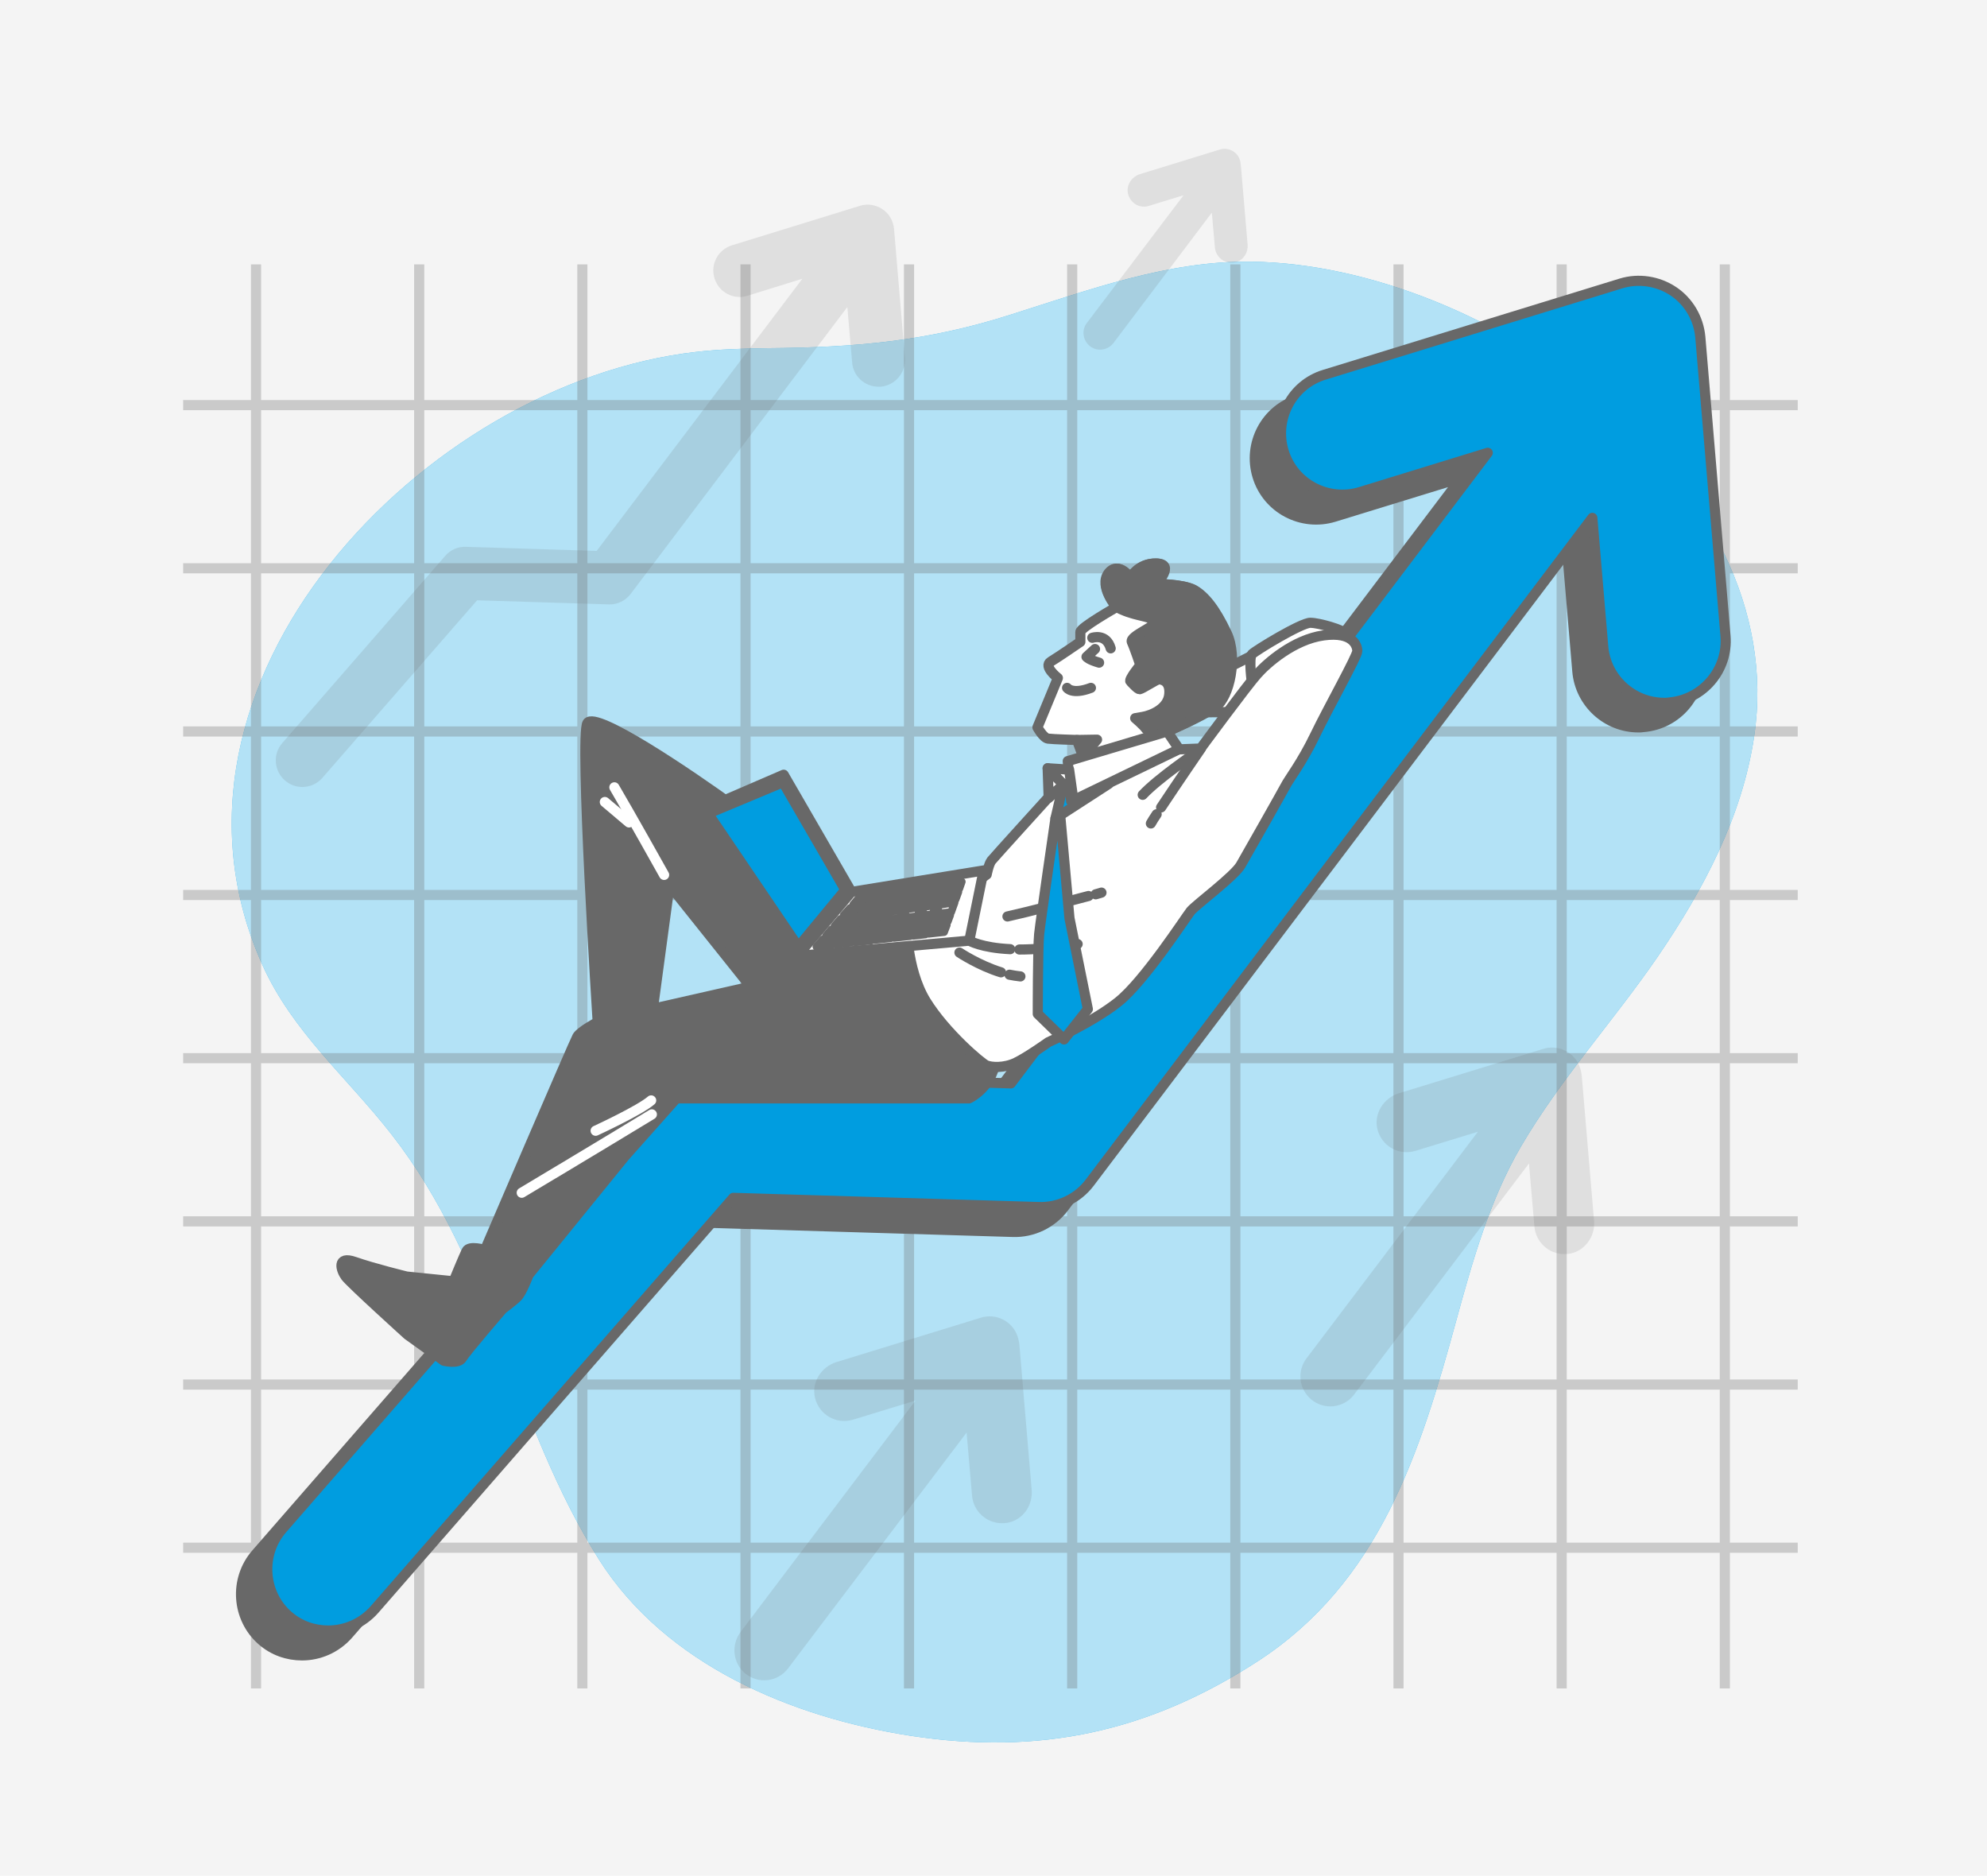 <?xml version="1.0" encoding="UTF-8"?> <svg xmlns="http://www.w3.org/2000/svg" width="196" height="185" viewBox="0 0 196 185" fill="none"> <rect width="196" height="185" fill="#F4F4F4"></rect> <path d="M75.656 34.342C73.304 34.376 70.952 34.443 68.634 34.712C41.787 37.77 13.395 67.405 25.895 95.192C28.885 101.811 34.227 106.246 38.629 111.891C48.608 124.693 50.624 140.418 59.091 153.824C65.677 164.206 78.109 169.381 89.835 171.195C102.603 173.144 113.355 170.792 124.074 163.837C136.069 156.042 140.067 143.341 143.629 130.304C145.242 124.424 146.922 118.41 150.013 113.101C153.877 106.482 159.186 100.669 163.52 94.352C168.022 87.766 171.853 80.542 173.029 72.646C176.792 47.379 146.586 26.077 123.402 25.808C115.203 25.707 107.408 28.597 99.747 31.016C91.482 33.67 84.359 34.275 75.656 34.342Z" fill="#009DE0"></path> <path opacity="0.7" d="M75.656 34.342C73.304 34.376 70.952 34.443 68.634 34.712C41.787 37.77 13.395 67.405 25.895 95.192C28.885 101.811 34.227 106.246 38.629 111.891C48.608 124.693 50.624 140.418 59.091 153.824C65.677 164.206 78.109 169.381 89.835 171.195C102.603 173.144 113.355 170.792 124.074 163.837C136.069 156.042 140.067 143.341 143.629 130.304C145.242 124.424 146.922 118.41 150.013 113.101C153.877 106.482 159.186 100.669 163.52 94.352C168.022 87.766 171.853 80.542 173.029 72.646C176.792 47.379 146.586 26.077 123.402 25.808C115.203 25.707 107.408 28.597 99.747 31.016C91.482 33.67 84.359 34.275 75.656 34.342Z" fill="white"></path> <g opacity="0.3"> <path d="M25.256 26.077V166.525" stroke="#686868" stroke-miterlimit="10"></path> <path d="M41.351 26.077V166.525" stroke="#686868" stroke-miterlimit="10"></path> <path d="M57.445 26.077V166.525" stroke="#686868" stroke-miterlimit="10"></path> <path d="M73.539 26.077V166.525" stroke="#686868" stroke-miterlimit="10"></path> <path d="M89.667 26.077V166.525" stroke="#686868" stroke-miterlimit="10"></path> <path d="M105.762 26.077V166.525" stroke="#686868" stroke-miterlimit="10"></path> <path d="M121.856 26.077V166.525" stroke="#686868" stroke-miterlimit="10"></path> <path d="M137.95 26.077V166.525" stroke="#686868" stroke-miterlimit="10"></path> <path d="M154.045 26.077V166.525" stroke="#686868" stroke-miterlimit="10"></path> <path d="M170.139 26.077V166.525" stroke="#686868" stroke-miterlimit="10"></path> <path d="M177.33 39.954H18.066" stroke="#686868" stroke-miterlimit="10"></path> <path d="M177.33 56.048H18.066" stroke="#686868" stroke-miterlimit="10"></path> <path d="M177.33 72.142H18.066" stroke="#686868" stroke-miterlimit="10"></path> <path d="M177.33 88.27H18.066" stroke="#686868" stroke-miterlimit="10"></path> <path d="M177.33 104.365H18.066" stroke="#686868" stroke-miterlimit="10"></path> <path d="M177.33 120.459H18.066" stroke="#686868" stroke-miterlimit="10"></path> <path d="M177.33 136.554H18.066" stroke="#686868" stroke-miterlimit="10"></path> <path d="M177.33 152.648H18.066" stroke="#686868" stroke-miterlimit="10"></path> </g> <path opacity="0.15" d="M89.264 35.317L88.189 22.582C88.121 21.81 87.718 21.07 87.046 20.634C86.408 20.197 85.568 20.062 84.829 20.298L72.195 24.195C70.817 24.632 70.045 26.077 70.481 27.454C70.918 28.832 72.363 29.605 73.741 29.168L79.15 27.488L58.856 54.334L45.953 53.931C45.181 53.898 44.408 54.234 43.904 54.838L27.843 73.285C26.902 74.36 27.003 76.006 28.112 76.981C28.616 77.418 29.221 77.619 29.826 77.619C30.565 77.619 31.27 77.317 31.808 76.712L47.062 59.206L60.066 59.61C60.906 59.643 61.712 59.24 62.216 58.568L83.585 30.277L84.056 35.754C84.157 37.098 85.299 38.139 86.643 38.139C86.71 38.139 86.778 38.139 86.878 38.139C88.323 38.005 89.365 36.728 89.264 35.317Z" fill="#686868"></path> <path opacity="0.15" d="M157.237 120.392L156.027 106.112C155.96 105.507 155.758 104.902 155.389 104.432C154.616 103.458 153.339 103.088 152.197 103.458L137.984 107.826C136.472 108.296 135.497 109.842 135.867 111.354C136.27 113.034 137.984 114.008 139.63 113.504L145.779 111.622L128.878 133.966C127.904 135.243 128.139 137.024 129.349 138.032C130.659 139.107 132.574 138.872 133.582 137.528L150.819 114.747L151.357 120.963C151.491 122.509 152.768 123.685 154.313 123.685C154.616 123.685 154.918 123.651 155.221 123.55C156.531 123.114 157.371 121.77 157.237 120.392Z" fill="#686868"></path> <path opacity="0.15" d="M101.763 146.903L100.554 132.623C100.486 132.018 100.285 131.413 99.915 130.943C99.142 129.968 97.866 129.599 96.723 129.968L82.51 134.336C80.998 134.807 80.024 136.352 80.394 137.864C80.797 139.544 82.51 140.519 84.157 140.015L90.306 138.133L73.035 160.981C72.094 162.258 72.296 164.039 73.506 165.047C74.816 166.122 76.731 165.887 77.739 164.543L95.346 141.291L95.883 147.507C96.018 149.053 97.294 150.229 98.84 150.229C99.142 150.229 99.445 150.195 99.747 150.095C101.091 149.658 101.898 148.314 101.763 146.903Z" fill="#686868"></path> <path opacity="0.15" d="M123.065 24.128L122.393 16.232C122.36 15.896 122.259 15.56 122.057 15.291C121.621 14.754 120.915 14.552 120.31 14.754L112.448 17.173C111.608 17.442 111.07 18.282 111.272 19.122C111.507 20.062 112.448 20.6 113.355 20.298L116.749 19.256L107.206 31.856C106.669 32.562 106.803 33.536 107.475 34.107C108.181 34.712 109.256 34.578 109.827 33.839L119.537 20.97L119.84 24.397C119.907 25.237 120.613 25.909 121.453 25.909C121.621 25.909 121.789 25.875 121.957 25.842C122.696 25.607 123.133 24.867 123.065 24.128Z" fill="#686868"></path> <path d="M167.619 65.187L165.133 35.687C164.965 33.872 163.99 32.192 162.478 31.184C160.966 30.176 159.051 29.874 157.304 30.411L128.038 39.416C124.846 40.391 123.066 43.784 124.04 46.976C125.014 50.168 128.408 51.949 131.6 50.974L144.166 47.111L97.126 109.304L67.256 108.397C65.442 108.363 63.694 109.103 62.519 110.48L25.256 153.253C23.072 155.773 23.341 159.603 25.827 161.787C26.97 162.795 28.381 163.266 29.792 163.266C31.472 163.266 33.152 162.56 34.362 161.182L69.776 120.594L99.915 121.501C101.864 121.568 103.746 120.661 104.922 119.115L154.515 53.528L155.59 66.195C155.859 69.354 158.514 71.739 161.605 71.739C161.773 71.739 161.941 71.739 162.109 71.706C165.435 71.437 167.922 68.514 167.619 65.187Z" fill="#686868" stroke="#686868" stroke-miterlimit="10" stroke-linecap="round" stroke-linejoin="round"></path> <path d="M170.206 62.734L167.72 33.234C167.552 31.419 166.578 29.739 165.066 28.731C163.554 27.723 161.638 27.421 159.891 27.958L130.626 36.963C127.434 37.938 125.653 41.331 126.627 44.523C127.602 47.715 130.995 49.496 134.187 48.522L146.754 44.658L99.714 106.851L69.843 105.944C68.029 105.91 66.282 106.65 65.106 108.027L27.843 150.8C25.659 153.32 25.928 157.15 28.414 159.334C29.557 160.342 30.968 160.813 32.379 160.813C34.059 160.813 35.739 160.107 36.949 158.73L72.33 118.141L102.469 119.048C104.418 119.115 106.299 118.208 107.475 116.662L157.069 51.075L158.144 63.776C158.413 66.934 161.067 69.32 164.158 69.32C164.326 69.32 164.494 69.32 164.662 69.286C167.989 68.984 170.475 66.061 170.206 62.734Z" fill="#009DE0" stroke="#686868" stroke-miterlimit="10" stroke-linecap="round" stroke-linejoin="round"></path> <path d="M90.507 90.353L84.896 90.017L82.611 89.312C82.611 89.312 77.235 83.029 72.598 79.669C67.962 76.309 58.755 70.093 57.949 71.302C57.142 72.478 58.957 100.803 58.957 100.803C58.957 100.803 57.243 101.71 56.941 102.248C56.638 102.786 47.835 123.282 47.835 123.282C47.835 123.282 46.29 122.811 46.021 123.382C45.752 123.92 44.744 126.373 44.744 126.373L40.107 125.902C40.107 125.902 36.814 125.096 35 124.458C33.186 123.819 33.622 125.264 34.093 125.902C34.563 126.541 40.208 131.648 40.208 131.648L43.77 134.202C43.77 134.202 45.214 134.571 45.584 133.933C45.954 133.294 49.582 129.094 49.582 129.094C49.582 129.094 50.59 128.355 51.027 127.918C51.498 127.448 52.136 125.734 52.136 125.734L61.611 114.075L66.718 108.33H95.581C95.581 108.33 97.227 107.59 97.933 105.675C98.672 103.76 98.672 103.76 98.672 103.76L90.507 90.353ZM64.4 99.493L66.046 87.296L74.043 97.309L64.4 99.493Z" fill="#686868" stroke="#686868" stroke-miterlimit="10" stroke-linecap="round" stroke-linejoin="round"></path> <path d="M125.653 63.574L119.336 66.766L117.689 70.261L125.518 70.194C125.518 70.194 127.467 66.027 127.534 64.75C127.601 63.507 125.653 63.574 125.653 63.574Z" fill="white" stroke="#686868" stroke-miterlimit="10" stroke-linecap="round" stroke-linejoin="round"></path> <path d="M123.502 67.439C123.502 67.439 123.133 64.885 123.502 64.515C123.872 64.146 128.341 61.424 129.248 61.424C130.155 61.424 132.541 62.163 132.608 62.432C132.675 62.701 132.877 63.608 132.877 63.978C132.877 64.347 130.155 66.531 129.785 66.968C129.416 67.439 123.502 67.439 123.502 67.439Z" fill="white" stroke="#686868" stroke-miterlimit="10" stroke-linecap="round" stroke-linejoin="round"></path> <path d="M115.001 73.957L118.429 73.823C118.429 73.823 123.032 67.573 124.006 66.498C124.981 65.389 127.635 63.071 130.558 62.667C133.481 62.264 133.885 63.709 133.885 64.213C133.885 64.717 131.029 69.79 129.718 72.512C128.408 75.234 127.131 76.847 126.795 77.519C126.459 78.157 123.032 84.205 122.393 85.314C121.755 86.422 117.992 89.211 117.454 89.85C116.95 90.488 112.851 96.805 110.297 98.821C107.777 100.837 103.409 102.786 103.409 102.786C103.409 102.786 101.393 104.231 100.217 104.802C99.041 105.373 97.765 105.272 97.294 105.071C96.824 104.869 93.262 101.879 91.314 98.72C89.365 95.528 89.365 90.79 89.499 90.354C89.633 89.883 90.742 89.178 91.045 89.111C91.381 89.043 94.674 88.203 94.674 88.203L97.328 86.254C97.328 86.254 97.529 85.213 97.798 84.877C98.067 84.541 103.376 78.695 103.376 78.695L105.392 76.343L110.129 75.099L115.001 73.957Z" fill="white" stroke="#686868" stroke-miterlimit="10" stroke-linecap="round" stroke-linejoin="round"></path> <path d="M100.553 93.647C102.065 93.647 103.947 93.512 106.299 93.109" stroke="#686868" stroke-miterlimit="10" stroke-linecap="round" stroke-linejoin="round"></path> <path d="M95.614 92.773C95.614 92.773 96.79 93.478 99.646 93.613" stroke="#686868" stroke-miterlimit="10" stroke-linecap="round" stroke-linejoin="round"></path> <path d="M99.579 96.133C99.949 96.2 100.285 96.267 100.654 96.301" stroke="#686868" stroke-miterlimit="10" stroke-linecap="round" stroke-linejoin="round"></path> <path d="M94.64 93.949C94.64 93.949 96.555 95.226 98.739 95.898" stroke="#686868" stroke-miterlimit="10" stroke-linecap="round" stroke-linejoin="round"></path> <path d="M107.374 88.371C105.325 88.909 101.36 89.951 99.377 90.387" stroke="#686868" stroke-miterlimit="10" stroke-linecap="round" stroke-linejoin="round"></path> <path d="M108.651 88.035C108.651 88.035 108.449 88.103 108.08 88.203" stroke="#686868" stroke-miterlimit="10" stroke-linecap="round" stroke-linejoin="round"></path> <path d="M114.094 80.307C113.859 80.643 113.658 80.979 113.523 81.215" stroke="#686868" stroke-miterlimit="10" stroke-linecap="round" stroke-linejoin="round"></path> <path d="M118.462 73.823C118.462 73.823 116.11 77.25 114.531 79.635" stroke="#686868" stroke-miterlimit="10" stroke-linecap="round" stroke-linejoin="round"></path> <path d="M117.79 74.36C117.79 74.36 114.229 76.779 112.717 78.392" stroke="#686868" stroke-miterlimit="10" stroke-linecap="round" stroke-linejoin="round"></path> <path d="M110.13 59.878C110.13 59.878 106.568 61.894 106.568 62.331C106.568 62.768 106.568 63.306 106.568 63.306C106.568 63.306 104.418 64.784 103.645 65.254C102.872 65.725 104.35 66.867 104.35 66.867L102.334 71.739C102.334 71.739 102.906 72.781 103.376 72.848C103.846 72.915 106.232 72.982 106.232 72.982L107.072 75.267L115.506 73.52L115.102 72.142C115.102 72.142 118.462 70.698 119.84 69.723C121.218 68.749 122.058 64.851 120.949 62.466C119.84 60.046 118.798 58.77 117.69 58.165C116.581 57.594 113.994 57.594 113.994 57.594C113.994 57.594 115.875 55.645 114.061 55.578C112.246 55.51 111.474 57.022 111.474 57.022C111.474 57.022 110.298 55.275 109.323 56.552C108.382 57.862 110.13 59.878 110.13 59.878Z" fill="white" stroke="#686868" stroke-miterlimit="10" stroke-linecap="round" stroke-linejoin="round"></path> <path d="M106.232 72.982L108.215 72.949L106.938 74.494L106.232 72.982Z" fill="#686868" stroke="#686868" stroke-miterlimit="10" stroke-linecap="round" stroke-linejoin="round"></path> <path d="M107.744 62.903C107.744 62.903 109.122 62.432 109.559 63.944" stroke="#686868" stroke-miterlimit="10" stroke-linecap="round" stroke-linejoin="round"></path> <path d="M108.013 64.011L107.173 64.784C107.173 64.784 107.374 65.053 108.416 65.355" stroke="#686868" stroke-miterlimit="10" stroke-linecap="round" stroke-linejoin="round"></path> <path d="M105.258 67.842C105.258 67.842 105.762 68.547 107.61 67.842" stroke="#686868" stroke-miterlimit="10" stroke-linecap="round" stroke-linejoin="round"></path> <path d="M117.757 58.165C116.648 57.594 114.061 57.594 114.061 57.594C114.061 57.594 115.942 55.645 114.128 55.578C112.313 55.51 111.541 57.022 111.541 57.022C111.541 57.022 110.365 55.275 109.39 56.552C108.416 57.862 110.163 59.878 110.163 59.878C110.163 59.878 110.734 60.214 111.541 60.45C112.313 60.718 113.825 60.92 113.993 61.29C114.195 61.693 111.406 62.734 111.641 63.306C111.91 63.877 112.481 65.59 112.481 65.59C112.481 65.59 111.305 67.035 111.507 67.203C111.709 67.405 112.213 67.976 112.414 67.976C112.616 67.976 114.094 67.002 114.296 67.002C114.497 67.002 115.472 67.069 115.337 68.48C115.203 69.925 113.523 70.563 112.75 70.698C111.977 70.832 111.977 70.832 111.977 70.832C111.977 70.832 112.817 71.538 113.086 71.941C113.355 72.344 115.169 72.142 115.169 72.142C115.169 72.142 118.529 70.698 119.907 69.723C121.285 68.749 122.125 64.851 121.016 62.466C119.873 60.046 118.832 58.77 117.757 58.165Z" fill="#686868" stroke="#686868" stroke-miterlimit="10" stroke-linecap="round" stroke-linejoin="round"></path> <path d="M104.115 80.71C104.115 80.71 102.637 90.824 102.502 92.135C102.368 93.445 102.368 99.997 102.368 99.997L104.955 102.517L107.307 99.526L105.493 90.555L104.586 80.475L104.115 80.71Z" fill="#009DE0" stroke="#686868" stroke-miterlimit="10" stroke-linecap="round" stroke-linejoin="round"></path> <path d="M104.888 77.384L104.115 80.71L109.357 77.317L104.888 77.384Z" fill="#009DE0" stroke="#686868" stroke-miterlimit="10" stroke-linecap="round" stroke-linejoin="round"></path> <path d="M115.136 72.142L105.325 75.066L105.661 79.03L116.312 73.889L115.136 72.142Z" fill="white" stroke="#686868" stroke-miterlimit="10" stroke-linecap="round" stroke-linejoin="round"></path> <path d="M105.459 75.906L103.342 75.771L105.795 78.291L105.459 75.906Z" fill="white" stroke="#686868" stroke-miterlimit="10" stroke-linecap="round" stroke-linejoin="round"></path> <path d="M103.342 75.771L103.443 78.694L104.888 77.384L103.342 75.771Z" fill="white" stroke="#686868" stroke-miterlimit="10" stroke-linecap="round" stroke-linejoin="round"></path> <path d="M65.509 86.288C65.509 86.288 62.149 80.274 60.603 77.653" stroke="white" stroke-miterlimit="10" stroke-linecap="round" stroke-linejoin="round"></path> <path d="M59.662 79.098L62.048 81.114" stroke="white" stroke-miterlimit="10" stroke-linecap="round" stroke-linejoin="round"></path> <path d="M51.464 117.637C51.464 117.637 59.394 112.899 64.299 109.909" stroke="white" stroke-miterlimit="10" stroke-linecap="round" stroke-linejoin="round"></path> <path d="M58.755 111.522C58.755 111.522 63.123 109.506 64.232 108.531" stroke="white" stroke-miterlimit="10" stroke-linecap="round" stroke-linejoin="round"></path> <path d="M77.302 76.41L68.969 80.005L78.646 94.285L83.989 87.968L77.302 76.41Z" fill="white" stroke="#686868" stroke-miterlimit="10" stroke-linecap="round" stroke-linejoin="round"></path> <path d="M77.235 77.149L69.843 80.24L78.747 93.378L83.384 87.766L77.235 77.149Z" fill="#009DE0" stroke="#686868" stroke-miterlimit="10" stroke-linecap="round" stroke-linejoin="round"></path> <path d="M83.989 87.968L97.025 85.851L95.614 92.773L78.646 94.285L83.989 87.968Z" fill="white" stroke="#686868" stroke-miterlimit="10" stroke-linecap="round" stroke-linejoin="round"></path> <path d="M91.347 88.136L91.582 87.464L90.305 87.665L90.003 88.338L91.347 88.136Z" stroke="#686868" stroke-width="0.75" stroke-miterlimit="10" stroke-linecap="round" stroke-linejoin="round"></path> <path d="M83.283 92.101L84.661 91.933L85.064 91.294L83.787 91.462L83.283 92.101Z" fill="white" stroke="#686868" stroke-width="0.75" stroke-miterlimit="10" stroke-linecap="round" stroke-linejoin="round"></path> <path d="M91.549 88.405L91.28 89.11L92.456 88.942L92.725 88.237L91.549 88.405Z" stroke="#686868" stroke-width="0.75" stroke-miterlimit="10" stroke-linecap="round" stroke-linejoin="round"></path> <path d="M92.355 90.118L93.833 89.95L94.169 89.01L92.657 89.245L92.355 90.118Z" stroke="#686868" stroke-width="0.75" stroke-miterlimit="10" stroke-linecap="round" stroke-linejoin="round"></path> <path d="M87.382 89.984L86.173 90.152L85.669 90.925L86.979 90.757L87.382 89.984Z" fill="white" stroke="#686868" stroke-width="0.75" stroke-miterlimit="10" stroke-linecap="round" stroke-linejoin="round"></path> <path d="M88.088 88.606L88.424 87.968L87.483 88.136L87.08 88.774L88.088 88.606Z" fill="white" stroke="#686868" stroke-width="0.75" stroke-miterlimit="10" stroke-linecap="round" stroke-linejoin="round"></path> <path d="M86.811 91.093L85.467 91.261L85.03 91.899L86.475 91.731L86.811 91.093Z" fill="white" stroke="#686868" stroke-width="0.75" stroke-miterlimit="10" stroke-linecap="round" stroke-linejoin="round"></path> <path d="M85.769 90.219L84.627 90.354L84.056 91.126L85.266 90.958L85.769 90.219Z" fill="white" stroke="#686868" stroke-width="0.75" stroke-miterlimit="10" stroke-linecap="round" stroke-linejoin="round"></path> <path d="M92.826 87.901L93.094 87.229L91.918 87.397L91.683 88.069L92.826 87.901Z" stroke="#686868" stroke-width="0.75" stroke-miterlimit="10" stroke-linecap="round" stroke-linejoin="round"></path> <path d="M81.166 92.638L80.528 93.378L82.04 93.21L82.611 92.471L81.166 92.638Z" fill="white" stroke="#686868" stroke-width="0.75" stroke-miterlimit="10" stroke-linecap="round" stroke-linejoin="round"></path> <path d="M88.525 91.798L88.189 92.504L89.768 92.336L90.037 91.597L88.525 91.798Z" fill="white" stroke="#686868" stroke-width="0.75" stroke-miterlimit="10" stroke-linecap="round" stroke-linejoin="round"></path> <path d="M84.829 92.201L84.358 92.941L85.937 92.773L86.307 92.033L84.829 92.201Z" fill="white" stroke="#686868" stroke-width="0.75" stroke-miterlimit="10" stroke-linecap="round" stroke-linejoin="round"></path> <path d="M90.104 92.302L91.28 92.168L91.515 91.429L90.373 91.563L90.104 92.302Z" stroke="#686868" stroke-width="0.75" stroke-miterlimit="10" stroke-linecap="round" stroke-linejoin="round"></path> <path d="M92.792 88.909L94.27 88.707L94.539 87.968L93.061 88.17L92.792 88.909Z" stroke="#686868" stroke-width="0.75" stroke-miterlimit="10" stroke-linecap="round" stroke-linejoin="round"></path> <path d="M89.23 89.413L89.533 88.707L88.29 88.875L87.92 89.581L89.23 89.413Z" fill="white" stroke="#686868" stroke-width="0.75" stroke-miterlimit="10" stroke-linecap="round" stroke-linejoin="round"></path> <path d="M85.03 89.379L83.854 89.547L83.216 90.253L84.459 90.085L85.03 89.379Z" fill="white" stroke="#686868" stroke-width="0.75" stroke-miterlimit="10" stroke-linecap="round" stroke-linejoin="round"></path> <path d="M89.667 88.371L89.936 87.733L88.793 87.901L88.457 88.539L89.667 88.371Z" fill="white" stroke="#686868" stroke-width="0.75" stroke-miterlimit="10" stroke-linecap="round" stroke-linejoin="round"></path> <path d="M84.896 90.018L86.005 89.883L86.475 89.144L85.467 89.312L84.896 90.018Z" fill="white" stroke="#686868" stroke-width="0.75" stroke-miterlimit="10" stroke-linecap="round" stroke-linejoin="round"></path> <path d="M91.885 90.488L90.709 90.622L90.473 91.261L91.649 91.126L91.885 90.488Z" stroke="#686868" stroke-width="0.75" stroke-miterlimit="10" stroke-linecap="round" stroke-linejoin="round"></path> <path d="M93.733 90.253L92.221 90.454L91.985 91.093L93.497 90.891L93.733 90.253Z" stroke="#686868" stroke-width="0.75" stroke-miterlimit="10" stroke-linecap="round" stroke-linejoin="round"></path> <path d="M92.321 89.278L91.179 89.446L90.843 90.32L91.985 90.152L92.321 89.278Z" stroke="#686868" stroke-width="0.75" stroke-miterlimit="10" stroke-linecap="round" stroke-linejoin="round"></path> <path d="M86.408 89.816L87.55 89.648L87.92 88.942L86.844 89.11L86.408 89.816Z" fill="white" stroke="#686868" stroke-width="0.75" stroke-miterlimit="10" stroke-linecap="round" stroke-linejoin="round"></path> <path d="M83.048 92.437L82.477 93.142L83.955 92.974L84.425 92.269L83.048 92.437Z" fill="white" stroke="#686868" stroke-width="0.75" stroke-miterlimit="10" stroke-linecap="round" stroke-linejoin="round"></path> <path d="M93.195 87.867L94.64 87.632L94.875 86.96L93.43 87.162L93.195 87.867Z" stroke="#686868" stroke-width="0.75" stroke-miterlimit="10" stroke-linecap="round" stroke-linejoin="round"></path> <path d="M91.885 91.395L91.616 92.101L93.128 91.933L93.397 91.227L91.885 91.395Z" stroke="#686868" stroke-width="0.75" stroke-miterlimit="10" stroke-linecap="round" stroke-linejoin="round"></path> <path d="M85.299 89.043L85.803 88.405L84.694 88.573L84.157 89.211L85.299 89.043Z" fill="white" stroke="#686868" stroke-width="0.75" stroke-miterlimit="10" stroke-linecap="round" stroke-linejoin="round"></path> <path d="M86.677 92L86.273 92.706L87.853 92.538L88.155 91.832L86.677 92Z" fill="white" stroke="#686868" stroke-width="0.75" stroke-miterlimit="10" stroke-linecap="round" stroke-linejoin="round"></path> <path d="M89.062 89.749L87.752 89.917L87.315 90.723L88.726 90.555L89.062 89.749Z" fill="white" stroke="#686868" stroke-width="0.75" stroke-miterlimit="10" stroke-linecap="round" stroke-linejoin="round"></path> <path d="M90.373 90.656L88.928 90.858L88.659 91.462L90.137 91.294L90.373 90.656Z" stroke="#686868" stroke-width="0.75" stroke-miterlimit="10" stroke-linecap="round" stroke-linejoin="round"></path> <path d="M83.35 91.496L82.006 91.664L81.469 92.302L82.88 92.134L83.35 91.496Z" fill="white" stroke="#686868" stroke-width="0.75" stroke-miterlimit="10" stroke-linecap="round" stroke-linejoin="round"></path> <path d="M90.809 89.48L89.432 89.682L89.062 90.522L90.507 90.354L90.809 89.48Z" stroke="#686868" stroke-width="0.75" stroke-miterlimit="10" stroke-linecap="round" stroke-linejoin="round"></path> <path d="M88.592 90.891L87.147 91.059L86.845 91.664L88.29 91.496L88.592 90.891Z" fill="white" stroke="#686868" stroke-width="0.75" stroke-miterlimit="10" stroke-linecap="round" stroke-linejoin="round"></path> <path d="M91.213 88.439L89.869 88.64L89.566 89.379L90.944 89.178L91.213 88.439Z" stroke="#686868" stroke-width="0.75" stroke-miterlimit="10" stroke-linecap="round" stroke-linejoin="round"></path> <path d="M84.19 90.421L82.913 90.622L82.309 91.328L83.619 91.16L84.19 90.421Z" fill="white" stroke="#686868" stroke-width="0.75" stroke-miterlimit="10" stroke-linecap="round" stroke-linejoin="round"></path> <path d="M86.677 88.808L87.08 88.17L86.24 88.338L85.736 88.976L86.677 88.808Z" fill="white" stroke="#686868" stroke-width="0.75" stroke-miterlimit="10" stroke-linecap="round" stroke-linejoin="round"></path> </svg> 